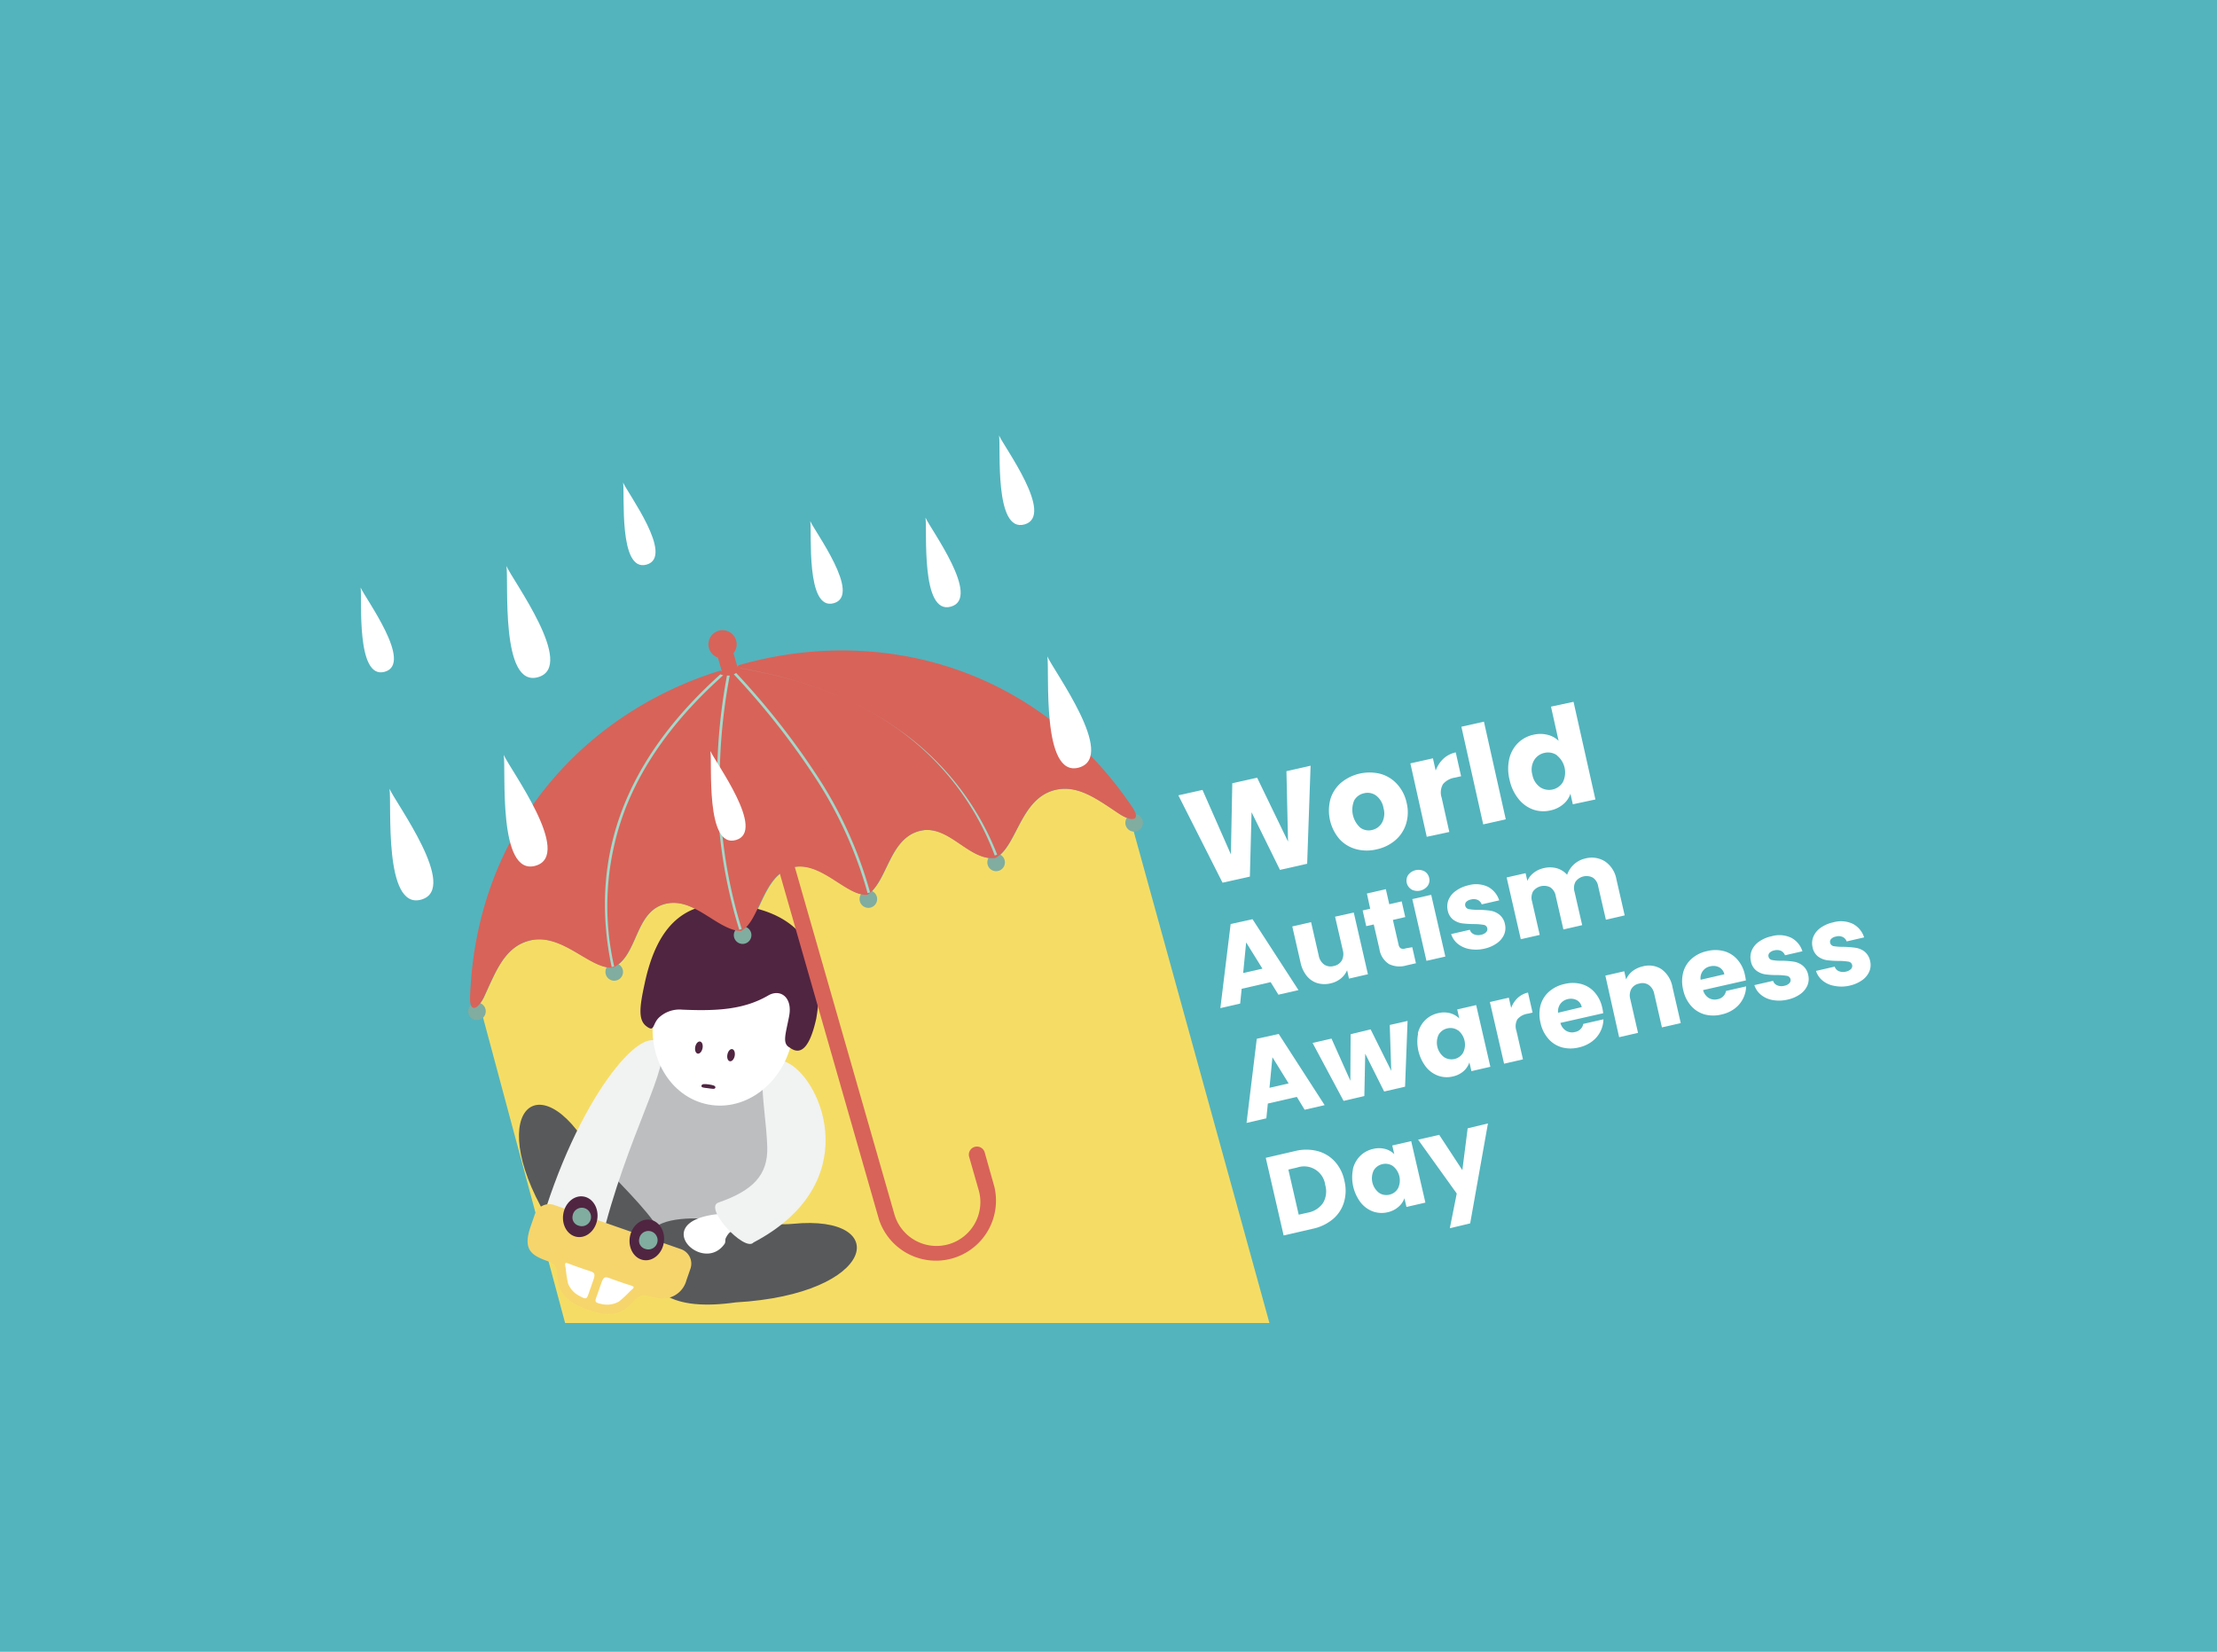 <svg id="Layer_1" data-name="Layer 1" xmlns="http://www.w3.org/2000/svg" viewBox="0 0 459 342"><rect x="-21.69" y="-37.39" width="488.75" height="405.79" fill="#53b4bd"/><path d="M234,169.54l28.82,104.39H117l-17.73-66a7.78,7.78,0,0,0,1.13-1.87c2.26-4.93,4.06-9.84,9-11.25,6.92-2,12.68,5.92,17.59,5.53,5.1-2.48,4.42-11.38,10.53-13.13s10.94,5.3,15.89,5.56c4-1.86,4.42-11.32,10.46-13.12s11.48,6.1,15.83,5.58c4.06-2.84,4.42-11.39,10.53-13.14s10.24,6.16,15.89,5.56c4.37-2.27,5.06-12,12-14,4.9-1.41,9,1.8,13.55,4.78A7,7,0,0,0,234,169.54Z" fill="#f5dd65" fill-rule="evenodd"/><path d="M151.75,260.08q-10.6.45-22.37-4.49c-10.43-4.38-9.14-4.05-7.77-11.65q6.17-34.29,27.44-31.21,25.66,7.53,12.46,41.48C159.53,259.3,159.91,259.73,151.75,260.08Z" fill="#bcbec0" fill-rule="evenodd"/><path d="M115.92,256.24q9.81,17.13,20.54,8c8-6.78-9.92-19.31-15-27.32C110.44,219.35,99.26,232.08,115.92,256.24Z" fill="#58595b" fill-rule="evenodd"/><path d="M152.31,269.66q-19.53,2.77-18.88-11.34c.48-10.44,21.33-4,30.76-4.93C184.81,251.37,181.62,268,152.31,269.66Z" fill="#58595b" fill-rule="evenodd"/><path d="M124.37,257.52c5.24-22.19,15-37.64,12.33-41.28-3.56-4.94-17.35,11.36-25.09,38.58C110.89,256.55,122.87,261.66,124.37,257.52Z" fill="#f1f2f2" fill-rule="evenodd"/><path d="M121.66,271.16c9.36,3.27,8.59-3.68,12.25-2.9l1.83.39a5.08,5.08,0,0,0,6.38-3.59l.84-2.41a3.18,3.18,0,0,0-1.94-4l-26.29-9.16a3.17,3.17,0,0,0-4,1.94l-.84,2.42c-1.78,5.09.22,6.13,3.94,7.43C117.34,262.48,112.3,267.9,121.66,271.16Z" fill="#f6d56c" fill-rule="evenodd"/><path d="M120.1,268.39a4.92,4.92,0,0,1-2.5-2.66,24.87,24.87,0,0,1-.48-3.14c-.32-1.61-.12-1.18,2.2-.37l1.78.62c1.74.6,2.34.47,1.75,2.18l-.9,2.58C121.5,268.88,121.49,269.16,120.1,268.39Z" fill="#fff" fill-rule="evenodd"/><path d="M124.56,270a5,5,0,0,0,3.61-.53,25.43,25.43,0,0,0,2.33-2.17c1.25-1.06.83-.85-1.49-1.66l-1.78-.62c-1.74-.6-2.13-1.08-2.73.63l-.9,2.57C123.16,269.45,123,269.69,124.56,270Z" fill="#fff" fill-rule="evenodd"/><path d="M119.44,256.1c1.94.32,3.83-1.29,4.21-3.6s-.89-4.44-2.83-4.76-3.82,1.29-4.2,3.6S117.5,255.78,119.44,256.1Z" fill="#502541" fill-rule="evenodd"/><path d="M119.83,253.78a1.91,1.91,0,1,0-1.26-2.12A1.75,1.75,0,0,0,119.83,253.78Z" fill="#80ada0" fill-rule="evenodd"/><path d="M133.23,260.9c1.94.32,3.82-1.29,4.2-3.59s-.88-4.44-2.82-4.76-3.83,1.29-4.21,3.59S131.29,260.58,133.23,260.9Z" fill="#502541" fill-rule="evenodd"/><path d="M133.61,258.59a1.91,1.91,0,1,0-1.26-2.12A1.76,1.76,0,0,0,133.61,258.59Z" fill="#80ada0" fill-rule="evenodd"/><path d="M150,257.56c.27-.38.08-.86.28-1.25,1.08-2.11,1.76-1.17,3.81-1.92.89-.33,1.62-.4,1.91-.93a1,1,0,0,0,.14-1.38c-.8-1.27-3-.88-4.3-.87C132.75,251.36,145.15,264.43,150,257.56Z" fill="#fff" fill-rule="evenodd"/><path d="M156,257.26c23-12.11,14.37-33.3,7.28-37.1-8.26-4.44-4.72,7.9-4.43,17.3.17,5.78-2.89,9-10,11.49C145.41,249.88,154.19,259.35,156,257.26Z" fill="#f1f2f2" fill-rule="evenodd"/><path d="M152.83,196.11c7.9,1.49,12.92,10,11.21,19s-9.49,15.08-17.39,13.58-12.91-10-11.21-19S144.94,194.61,152.83,196.11Z" fill="#fff" fill-rule="evenodd"/><path d="M163.38,210.38c-.73,3.82-1.5,5.69.15,6.54q3.54,2.64,5.46-6c2.22-12.81-2.29-20.71-13.64-23.1-12.73-2.68-19.2,3-21.92,16-1,4.61-1.34,7.35.39,8.66s1.21-.37,2.57-1.75a6.23,6.23,0,0,1,4.88-1.68c7.17.31,12.82,0,17.89-3C161.66,204.71,164.11,206.57,163.38,210.38Z" fill="#502541" fill-rule="evenodd"/><path d="M144.94,215.65c.42.07.65.7.51,1.39s-.57,1.19-1,1.11-.64-.7-.51-1.39S144.52,215.57,144.94,215.65Z" fill="#502541" fill-rule="evenodd"/><path d="M151.6,217.22c.41.08.64.71.51,1.4s-.57,1.19-1,1.11-.65-.7-.51-1.4S151.18,217.14,151.6,217.22Z" fill="#502541" fill-rule="evenodd"/><path d="M148.11,225.19c-.07.41-.77.22-1.57.12s-1.38-.1-1.31-.51.69-.38,1.49-.27S148.18,224.78,148.11,225.19Z" fill="#502541" fill-rule="evenodd"/><path d="M200.65,239.53a1.67,1.67,0,0,1,3.22-.92l2,7.11A12.43,12.43,0,0,1,182,252.57L148.64,136.16a2.92,2.92,0,1,1,3.22-.92l33.38,116.41a9.08,9.08,0,0,0,17.45-5Z" fill="#d86359" fill-rule="evenodd"/><path d="M126.67,199.49a1.82,1.82,0,1,1-1.25,2.25A1.81,1.81,0,0,1,126.67,199.49Z" fill="#80ada0" fill-rule="evenodd"/><path d="M153.24,191.87a1.82,1.82,0,1,1-1.24,2.25A1.82,1.82,0,0,1,153.24,191.87Z" fill="#80ada0" fill-rule="evenodd"/><path d="M98.21,207.65A1.82,1.82,0,1,1,97,209.9,1.82,1.82,0,0,1,98.21,207.65Z" fill="#80ada0" fill-rule="evenodd"/><path d="M205.86,176.78a1.82,1.82,0,1,0,1,3.49,1.82,1.82,0,0,0-1-3.49Z" fill="#80ada0" fill-rule="evenodd"/><path d="M179.28,184.4a1.82,1.82,0,1,0,2.25,1.25A1.82,1.82,0,0,0,179.28,184.4Z" fill="#80ada0" fill-rule="evenodd"/><path d="M234.31,168.62a1.82,1.82,0,1,0,2.25,1.25A1.82,1.82,0,0,0,234.31,168.62Z" fill="#80ada0" fill-rule="evenodd"/><path d="M97.32,206.46c1.25-34.92,23.93-59,51.8-67.61a3,3,0,0,0,2.1.16,3,3,0,0,0,1.7-1.27c28.62-8.29,61.54-.16,81.52,29.4,1.86,2.74,0,3.18-2.83,1.3-4.52-3-8.65-6.19-13.55-4.78-6.92,2-7.61,11.73-12,14-5.65.6-9.79-7.31-15.89-5.56s-6.47,10.3-10.53,13.14c-4.35.52-9.75-7.25-15.83-5.58s-6.5,11.26-10.46,13.12c-5-.26-9.79-7.31-15.89-5.56s-5.43,10.65-10.53,13.13c-4.91.39-10.67-7.51-17.59-5.53-4.9,1.41-6.7,6.32-9,11.25C99,209.16,97.2,209.77,97.32,206.46Z" fill="#d86359" fill-rule="evenodd"/><path d="M149.73,139.82q-14.55,13-20.25,27.61a56.19,56.19,0,0,0-2.32,32.7l-.52.11q-3.69-17.48,2.34-33,5.72-14.66,20.18-27.63a2.78,2.78,0,0,0,.57.21Zm2.67-.49a155.65,155.65,0,0,1,16.82,21.37,85.68,85.68,0,0,1,10.92,24.08l-.52.14A84.87,84.87,0,0,0,168.77,161a156.08,156.08,0,0,0-16.85-21.39,2.82,2.82,0,0,0,.48-.27Zm-1.34.54a3.48,3.48,0,0,1-.55,0,118.54,118.54,0,0,0-1.95,26.73,102.64,102.64,0,0,0,4.49,25.91l.51-.16a102.07,102.07,0,0,1-4.47-25.77,118.19,118.19,0,0,1,2-26.75Zm2.27-1.5h-.07v0h-.05l0,0h0v0h0l0,0h0l0,0h0l0,0h0l0,0h0c13,2.17,24,6.36,32.74,12.62a56.3,56.3,0,0,1,20,26.15l.5-.19A56.84,56.84,0,0,0,186,151C177.26,144.78,166.34,140.57,153.33,138.37Z" fill="#a3d8ca" fill-rule="evenodd"/><path d="M104.85,117.2c1.24,2.91,14.46,20.69,6.58,23S105.35,120.32,104.85,117.2Z" fill="#fff" fill-rule="evenodd"/><path d="M104.29,156.3c1.24,2.91,14.47,20.69,6.59,22.95S104.79,159.42,104.29,156.3Z" fill="#fff" fill-rule="evenodd"/><path d="M216.84,135.91c1.23,2.91,14.46,20.69,6.58,23S217.33,139,216.84,135.91Z" fill="#fff" fill-rule="evenodd"/><path d="M147.08,155.5c1,2.34,11.61,16.61,5.28,18.43S147.48,158,147.08,155.5Z" fill="#fff" fill-rule="evenodd"/><path d="M191.61,107.17c1,2.34,11.61,16.61,5.28,18.43S192,109.68,191.61,107.17Z" fill="#fff" fill-rule="evenodd"/><path d="M167.75,107.89c.92,2.15,10.72,15.33,4.88,17S168.12,110.2,167.75,107.89Z" fill="#fff" fill-rule="evenodd"/><path d="M80.64,163.31c1.24,2.91,14.47,20.69,6.59,22.95S81.14,166.43,80.64,163.31Z" fill="#fff" fill-rule="evenodd"/><path d="M74.66,121.65c.94,2.21,11,15.73,5,17.44S75,124,74.66,121.65Z" fill="#fff" fill-rule="evenodd"/><path d="M206.84,90.16c1,2.33,11.61,16.61,5.28,18.42S207.24,92.66,206.84,90.16Z" fill="#fff" fill-rule="evenodd"/><path d="M129,99.9c.91,2.16,10.72,15.34,4.87,17S129.39,102.22,129,99.9Z" fill="#fff" fill-rule="evenodd"/><path d="M271.34,158.54l-.71,20.3L265,180.11l-5.88-11.94-.35,13.33-5.66,1.26-9.15-18.09,5-1.12,5.88,13.35.29-14.73,5.14-1.15,6.4,13.23-.33-14.58Z" fill="#fff"/><path d="M280.73,175.81a7.18,7.18,0,0,1-3.43-2.1,9.1,9.1,0,0,1-1.84-8.3,7.26,7.26,0,0,1,2.23-3.38,9.27,9.27,0,0,1,8.09-1.81,7.23,7.23,0,0,1,3.45,2.11,8.3,8.3,0,0,1,2,3.91,8.15,8.15,0,0,1-.13,4.37,7.33,7.33,0,0,1-2.25,3.39,8.72,8.72,0,0,1-3.85,1.86A8.55,8.55,0,0,1,280.73,175.81Zm5.4-5.48a4,4,0,0,0,.31-3,4.1,4.1,0,0,0-1.54-2.61,3,3,0,0,0-2.48-.48,3.07,3.07,0,0,0-2.05,1.48,5,5,0,0,0,1.25,5.64,2.93,2.93,0,0,0,2.45.49A3.13,3.13,0,0,0,286.13,170.33Z" fill="#fff"/><path d="M298.82,157.11a5.47,5.47,0,0,1,2.57-1.33l1.11,4.94-1.28.29a4,4,0,0,0-2.46,1.34,3.43,3.43,0,0,0-.28,2.83l1.58,7.08-4.67,1L292,158.06l4.67-1.05.57,2.54A6.37,6.37,0,0,1,298.82,157.11Z" fill="#fff"/><path d="M307.23,149.42l4.52,20.22-4.67,1.05-4.52-20.22Z" fill="#fff"/><path d="M312.47,157.12a6.73,6.73,0,0,1,1.8-3.27,6.46,6.46,0,0,1,3.2-1.72,6.13,6.13,0,0,1,2.89,0,5,5,0,0,1,2.33,1.26l-1.58-7.08,4.67-1,4.53,20.22-4.68,1-.49-2.19a4.78,4.78,0,0,1-1.48,2.17,6,6,0,0,1-2.68,1.29,6.4,6.4,0,0,1-3.63-.21,6.85,6.85,0,0,1-3-2.22,9.39,9.39,0,0,1-1.82-3.94A9.28,9.28,0,0,1,312.47,157.12Zm9.87-.75a3.22,3.22,0,0,0-2.59-.48,3.26,3.26,0,0,0-2.14,1.53,3.85,3.85,0,0,0-.35,3,4,4,0,0,0,1.59,2.56,3.34,3.34,0,0,0,4.73-1.05,4.53,4.53,0,0,0-1.24-5.52Z" fill="#fff"/><path d="M263.07,203.35l-6,1.38-.31,3.06-4.1.94,2.13-17.41,4.53-1L268.83,205l-4.15.95Zm-1.7-2.79L258,195.13l-.62,6.34Z" fill="#fff"/><path d="M280.28,188.94l2.93,12.78-3.92.9-.39-1.74a4.43,4.43,0,0,1-1.31,1.73,5.06,5.06,0,0,1-2.13,1,5.27,5.27,0,0,1-2.74-.06,4.56,4.56,0,0,1-2.18-1.49,6.58,6.58,0,0,1-1.28-2.77l-1.71-7.47,3.89-.89,1.59,6.94a2.91,2.91,0,0,0,1.12,1.84,2.4,2.4,0,0,0,2,.3,2.45,2.45,0,0,0,1.65-1.13,2.91,2.91,0,0,0,.21-2.14l-1.6-6.94Z" fill="#fff"/><path d="M292.39,196.12l.76,3.32-2,.46a5,5,0,0,1-3.56-.28,4.43,4.43,0,0,1-2-3.13l-1.17-5.08-1.56.35-.74-3.25,1.56-.36L283,185l3.92-.9.71,3.12,2.57-.59.74,3.25-2.56.59,1.18,5.13a1.09,1.09,0,0,0,.46.76,1.34,1.34,0,0,0,1,0Z" fill="#fff"/><path d="M292.24,184.16a2.12,2.12,0,0,1-.69-3,2.68,2.68,0,0,1,3.34-.77,2.06,2.06,0,0,1,1,1.38,2,2,0,0,1-.31,1.65,2.68,2.68,0,0,1-3.34.76Zm4.07,1.11,2.93,12.78-3.91.89-2.93-12.78Z" fill="#fff"/><path d="M304.22,196.5a5.33,5.33,0,0,1-2.43-1.1,4.27,4.27,0,0,1-1.35-2l3.87-.89a1.49,1.49,0,0,0,.86.94,2.28,2.28,0,0,0,1.45.1,1.94,1.94,0,0,0,1.07-.55.9.9,0,0,0,.23-.83.88.88,0,0,0-.76-.68,12,12,0,0,0-2-.16,20.31,20.31,0,0,1-2.45-.15,4.13,4.13,0,0,1-1.84-.76,3.14,3.14,0,0,1-1.14-1.92,3.75,3.75,0,0,1,.15-2.15,4.22,4.22,0,0,1,1.46-1.84A7.1,7.1,0,0,1,304,183.3a5.79,5.79,0,0,1,4.07.32,4.82,4.82,0,0,1,2.32,2.8l-3.62.83a1.61,1.61,0,0,0-.83-.92,2.05,2.05,0,0,0-1.38-.09,1.85,1.85,0,0,0-1,.5.88.88,0,0,0-.2.81.94.94,0,0,0,.78.69,9.57,9.57,0,0,0,1.94.13,21,21,0,0,1,2.48.19,4,4,0,0,1,1.83.79,3.31,3.31,0,0,1,1.19,2,3.47,3.47,0,0,1-.17,2.14,4.3,4.3,0,0,1-1.49,1.8,7.11,7.11,0,0,1-2.63,1.14A7.63,7.63,0,0,1,304.22,196.5Z" fill="#fff"/><path d="M332.33,178.38a5.65,5.65,0,0,1,2.33,3.69l1.71,7.46-3.89.9-1.6-6.94a2.67,2.67,0,0,0-1.09-1.77,2.8,2.8,0,0,0-3.59.83,2.71,2.71,0,0,0-.22,2.06l1.59,6.94-3.89.89-1.59-6.94a2.71,2.71,0,0,0-1.09-1.76,2.83,2.83,0,0,0-3.6.82,2.73,2.73,0,0,0-.21,2.07l1.59,6.94-3.92.89-2.93-12.78,3.92-.89.37,1.6a4.21,4.21,0,0,1,1.26-1.63,5.09,5.09,0,0,1,2.07-1,5.43,5.43,0,0,1,2.72,0,4.52,4.52,0,0,1,2.18,1.36,5.27,5.27,0,0,1,1.41-2.14,5.08,5.08,0,0,1,2.35-1.23A5.14,5.14,0,0,1,332.33,178.38Z" fill="#fff"/><path d="M268.49,227.11l-6,1.38-.31,3.06-4.1.95,2.12-17.42,4.54-1,9.51,14.74-4.14.95Zm-1.7-2.79-3.35-5.42-.61,6.33Z" fill="#fff"/><path d="M291.42,211.38,290.9,225l-4.33,1-3.92-7.83-.18,8.77-4.3,1-6.42-12,3.92-.9,3.9,8.72.06-9.63,4.14-1,4.27,8.59-.31-9.5Z" fill="#fff"/><path d="M293.54,214a5.72,5.72,0,0,1,1.5-2.76,5.47,5.47,0,0,1,2.68-1.46,5,5,0,0,1,2.5,0,4.27,4.27,0,0,1,1.9,1.09L301.7,209l3.92-.9,2.94,12.78-3.92.9-.42-1.81A4.32,4.32,0,0,1,303,221.8a5.06,5.06,0,0,1-2.24,1.09,5.29,5.29,0,0,1-3-.16,5.72,5.72,0,0,1-2.55-1.85,8.61,8.61,0,0,1-1.6-6.92Zm8.29-.68a2.71,2.71,0,0,0-2.18-.39,2.75,2.75,0,0,0-1.79,1.29,3.8,3.8,0,0,0,1.07,4.63,2.8,2.8,0,0,0,4-.9,3.81,3.81,0,0,0-1.06-4.63Z" fill="#fff"/><path d="M314.2,206.64a4.56,4.56,0,0,1,2.15-1.13l.95,4.14-1.07.25a3.4,3.4,0,0,0-2.06,1.13,2.9,2.9,0,0,0-.22,2.38l1.36,5.93-3.91.9-2.94-12.77,3.92-.9.49,2.13A5.24,5.24,0,0,1,314.2,206.64Z" fill="#fff"/><path d="M331.92,209.79l-8.86,2a2.71,2.71,0,0,0,1.19,1.64,2.37,2.37,0,0,0,1.8.25A2.1,2.1,0,0,0,327.8,212l4.17-.95a5.85,5.85,0,0,1-2.37,4.59,7,7,0,0,1-2.68,1.22,7,7,0,0,1-3.53,0,5.78,5.78,0,0,1-2.81-1.77,7.24,7.24,0,0,1-1.63-3.29,7.45,7.45,0,0,1,0-3.67,5.82,5.82,0,0,1,1.76-2.81,7.12,7.12,0,0,1,3.18-1.58,7,7,0,0,1,3.48,0,5.63,5.63,0,0,1,2.76,1.7,7,7,0,0,1,1.59,3.18A9.69,9.69,0,0,1,331.92,209.79Zm-4.44-1.27a2.07,2.07,0,0,0-1.05-1.45,2.66,2.66,0,0,0-1.86-.2,2.57,2.57,0,0,0-1.53,1,2.64,2.64,0,0,0-.46,1.82Z" fill="#fff"/><path d="M344,200.68a5.79,5.79,0,0,1,2.26,3.68l1.72,7.47-3.9.89-1.59-6.94a2.88,2.88,0,0,0-1.12-1.83,2.34,2.34,0,0,0-2-.3,2.39,2.39,0,0,0-1.63,1.12,2.87,2.87,0,0,0-.2,2.14l1.59,6.94-3.91.9L332.37,202l3.91-.9.39,1.7a4.21,4.21,0,0,1,1.3-1.71,5.37,5.37,0,0,1,2.15-1A4.75,4.75,0,0,1,344,200.68Z" fill="#fff"/><path d="M361.46,203l-8.86,2a2.72,2.72,0,0,0,1.19,1.64,2.38,2.38,0,0,0,1.8.25,2.12,2.12,0,0,0,1.76-1.71l4.16-.95a5.88,5.88,0,0,1-2.36,4.59,6.91,6.91,0,0,1-2.69,1.22,7,7,0,0,1-3.53,0,5.83,5.83,0,0,1-2.81-1.77,7.24,7.24,0,0,1-1.63-3.29,7.33,7.33,0,0,1,0-3.67,5.73,5.73,0,0,1,1.75-2.81,7,7,0,0,1,3.18-1.57,6.93,6.93,0,0,1,3.48,0,5.63,5.63,0,0,1,2.76,1.7,6.84,6.84,0,0,1,1.59,3.18A10,10,0,0,1,361.46,203ZM357,201.73a2.12,2.12,0,0,0-1.06-1.45,2.64,2.64,0,0,0-1.85-.2,2.47,2.47,0,0,0-2,2.78Z" fill="#fff"/><path d="M367,207.06a5.23,5.23,0,0,1-2.42-1.09,4.22,4.22,0,0,1-1.36-2l3.87-.89a1.49,1.49,0,0,0,.86.93,2.21,2.21,0,0,0,1.45.1,2,2,0,0,0,1.07-.54.91.91,0,0,0,.23-.84.9.9,0,0,0-.76-.68,11.91,11.91,0,0,0-2-.16,16.88,16.88,0,0,1-2.45-.15,4,4,0,0,1-1.84-.76A3.11,3.11,0,0,1,362.5,199a3.64,3.64,0,0,1,.15-2.14,4.22,4.22,0,0,1,1.46-1.84,7,7,0,0,1,2.68-1.17,5.79,5.79,0,0,1,4.07.32,4.76,4.76,0,0,1,2.31,2.79l-3.61.83a1.67,1.67,0,0,0-.83-.92,2.12,2.12,0,0,0-1.38-.09,1.92,1.92,0,0,0-1,.51.86.86,0,0,0-.2.8.9.9,0,0,0,.78.69,9.42,9.42,0,0,0,1.94.14,19,19,0,0,1,2.48.19,4,4,0,0,1,1.83.78,3.34,3.34,0,0,1,1.19,2,3.5,3.5,0,0,1-.17,2.15,4.35,4.35,0,0,1-1.49,1.8,7.22,7.22,0,0,1-2.62,1.13A7.51,7.51,0,0,1,367,207.06Z" fill="#fff"/><path d="M379.76,204.12a5.13,5.13,0,0,1-2.42-1.09,4.22,4.22,0,0,1-1.36-2l3.87-.89a1.51,1.51,0,0,0,.86.94,2.28,2.28,0,0,0,1.45.1,2,2,0,0,0,1.07-.55.9.9,0,0,0-.53-1.52,12.27,12.27,0,0,0-2-.15,20.31,20.31,0,0,1-2.45-.15,4.13,4.13,0,0,1-1.84-.76,3.14,3.14,0,0,1-1.14-1.92,3.59,3.59,0,0,1,.15-2.15,4.2,4.2,0,0,1,1.46-1.84,7,7,0,0,1,2.68-1.17,5.76,5.76,0,0,1,4.06.32,4.73,4.73,0,0,1,2.32,2.8l-3.62.83a1.56,1.56,0,0,0-.82-.92,2,2,0,0,0-1.39-.09,1.85,1.85,0,0,0-1,.5.88.88,0,0,0-.2.81.92.92,0,0,0,.77.69,10.49,10.49,0,0,0,1.95.13,21.15,21.15,0,0,1,2.48.19A4.11,4.11,0,0,1,386,197a3.38,3.38,0,0,1,1.19,2,3.5,3.5,0,0,1-.17,2.15,4.35,4.35,0,0,1-1.49,1.8,7.13,7.13,0,0,1-2.62,1.13A7.34,7.34,0,0,1,379.76,204.12Z" fill="#fff"/><path d="M272.75,238.32a7.39,7.39,0,0,1,3.59,2.15,8.39,8.39,0,0,1,2,4,8.49,8.49,0,0,1-.08,4.43,7.31,7.31,0,0,1-2.3,3.52,9.6,9.6,0,0,1-4.2,2l-6,1.38-3.7-16.07,6-1.39A9.58,9.58,0,0,1,272.75,238.32Zm1.17,10.75a4.71,4.71,0,0,0,.45-3.72,4.41,4.41,0,0,0-5.78-3.62l-1.85.43,2.14,9.34,1.86-.42A4.85,4.85,0,0,0,273.92,249.07Z" fill="#fff"/><path d="M280.09,242.1a5.74,5.74,0,0,1,1.5-2.75,5.47,5.47,0,0,1,2.68-1.46,5,5,0,0,1,2.5,0,4.16,4.16,0,0,1,1.9,1.08l-.42-1.8,3.92-.9L295.11,249l-3.92.9-.42-1.8a4.23,4.23,0,0,1-1.26,1.8,5,5,0,0,1-2.24,1.1,5.38,5.38,0,0,1-3-.16,5.72,5.72,0,0,1-2.55-1.85,8.62,8.62,0,0,1-1.6-6.93Zm8.29-.67a2.71,2.71,0,0,0-2.18-.39,2.75,2.75,0,0,0-1.79,1.29,3.79,3.79,0,0,0,1.07,4.62,2.67,2.67,0,0,0,2.17.41,2.72,2.72,0,0,0,1.79-1.31,3.79,3.79,0,0,0-1.06-4.62Z" fill="#fff"/><path d="M308.06,232.61l-3.68,20.69-4.21,1,1.43-7.18-8-11.15,4.37-1,4.79,7.31,1.1-8.66Z" fill="#fff"/></svg>